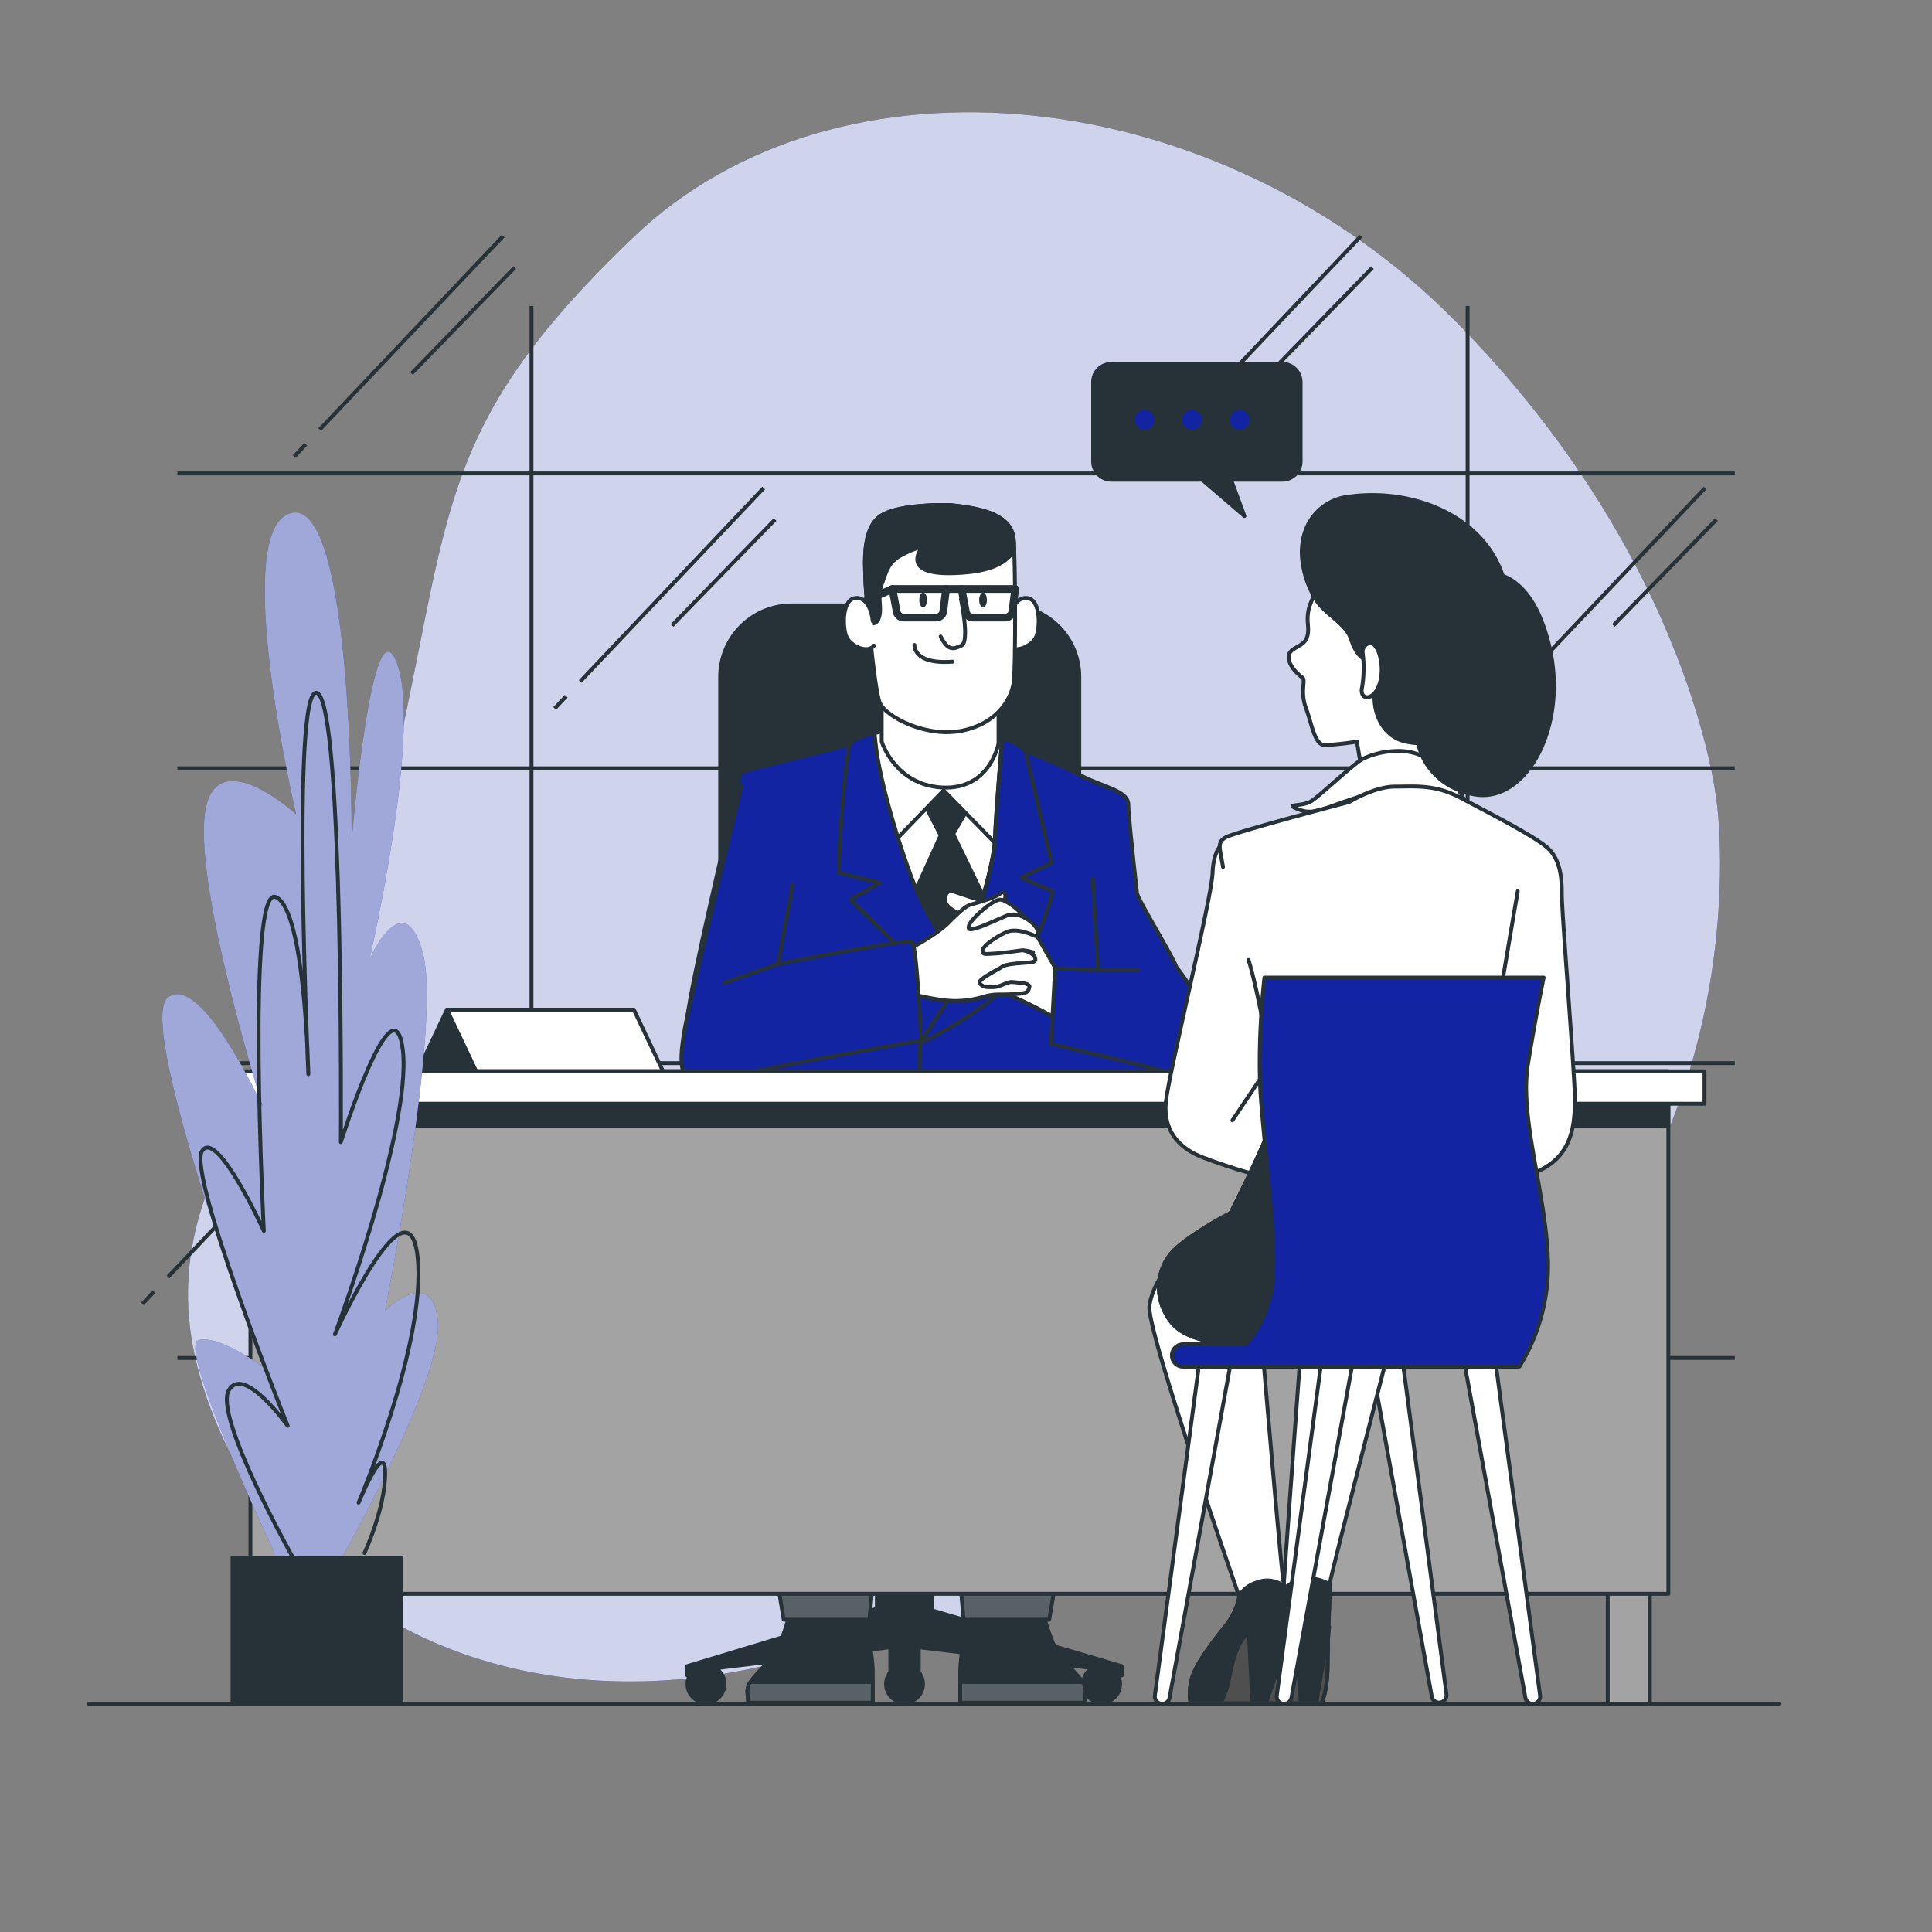 <svg id="Layer_1" data-name="Layer 1" xmlns="http://www.w3.org/2000/svg" viewBox="0 0 500 500"><rect x="0" y="0" width="500" height="500" fill="#808080" stroke="none"/><defs><style>.cls-1,.cls-6{fill:#1224a1;}.cls-12,.cls-2,.cls-5{fill:#fff;}.cls-2{opacity:0.8;}.cls-12,.cls-2{isolation:isolate;}.cls-3,.cls-7,.cls-9{fill:none;}.cls-10,.cls-11,.cls-13,.cls-14,.cls-3,.cls-4,.cls-5,.cls-6,.cls-7,.cls-9{stroke:#263238;}.cls-13,.cls-3{stroke-miterlimit:10;}.cls-13,.cls-4,.cls-8{fill:#263238;}.cls-10,.cls-11,.cls-14,.cls-4,.cls-5,.cls-6,.cls-7,.cls-9{stroke-linecap:round;stroke-linejoin:round;}.cls-9{stroke-width:2px;}.cls-10{fill:#586166;}.cls-11{fill:#a3a3a3;}.cls-12{opacity:0.6;}.cls-14{fill:#4f4f4f;}</style></defs><title>inaqh-hiw</title><g id="freepik--background-simple--inject-22"><path class="cls-1" d="M444.32,207.94s10.37,73.52-42.21,132S265.5,415.52,197.8,431.1,70.73,416.31,52.59,359s31.22-82.92,48-154.19S111,112,164,61.33s151.35-40.47,212.88,22S444.32,207.94,444.32,207.94Z"/><path class="cls-2" d="M444.32,207.94s10.37,73.52-42.21,132S265.5,415.52,197.8,431.1,70.73,416.31,52.59,359s31.22-82.92,48-154.19S111,112,164,61.33s151.35-40.47,212.88,22S444.32,207.94,444.32,207.94Z"/></g><g id="freepik--Window--inject-22"><line class="cls-3" x1="45.91" y1="351.44" x2="448.96" y2="351.44"/><line class="cls-3" x1="45.91" y1="275.14" x2="448.96" y2="275.14"/><line class="cls-3" x1="45.91" y1="198.83" x2="448.96" y2="198.83"/><line class="cls-3" x1="45.91" y1="122.52" x2="448.96" y2="122.52"/><line class="cls-3" x1="137.55" y1="79.19" x2="137.55" y2="351.63"/><line class="cls-3" x1="379.81" y1="79.19" x2="379.81" y2="351.63"/><line class="cls-3" x1="146.54" y1="180.18" x2="143.55" y2="183.34"/><line class="cls-3" x1="197.63" y1="126.3" x2="150.16" y2="176.37"/><line class="cls-3" x1="200.59" y1="134.45" x2="173.92" y2="161.86"/><line class="cls-3" x1="390.17" y1="180.18" x2="387.18" y2="183.34"/><line class="cls-3" x1="441.26" y1="126.3" x2="393.79" y2="176.37"/><line class="cls-3" x1="444.22" y1="134.45" x2="417.55" y2="161.86"/><line class="cls-3" x1="39.86" y1="334.28" x2="36.87" y2="337.44"/><line class="cls-3" x1="90.95" y1="280.39" x2="43.48" y2="330.47"/><line class="cls-3" x1="93.91" y1="288.54" x2="67.24" y2="315.95"/><line class="cls-3" x1="79.13" y1="114.99" x2="76.13" y2="118.15"/><line class="cls-3" x1="130.21" y1="61.1" x2="82.74" y2="111.17"/><line class="cls-3" x1="133.18" y1="69.25" x2="106.51" y2="96.66"/><line class="cls-3" x1="301.13" y1="114.99" x2="298.13" y2="118.15"/><line class="cls-3" x1="352.21" y1="61.1" x2="304.74" y2="111.17"/><line class="cls-3" x1="355.18" y1="69.25" x2="328.51" y2="96.66"/><line class="cls-3" x1="232.48" y1="259.45" x2="229.49" y2="262.61"/><line class="cls-3" x1="283.57" y1="205.57" x2="236.1" y2="255.64"/><line class="cls-3" x1="286.53" y1="213.72" x2="259.86" y2="241.13"/></g><g id="freepik--character-1--inject-22"><path class="cls-4" d="M204.88,156.68h55.94a18.5,18.5,0,0,1,18.5,18.5V336.69H186.38V175.17A18.51,18.51,0,0,1,204.88,156.68Z"/><path class="cls-4" d="M290.28,431.2l-49.09-14.44V400.69h-2.77V341.36H229.7v59.33h-2.77v15.64L177.84,431.2v2.35h.66a4.68,4.68,0,0,0-.57,2.26,4.78,4.78,0,1,0,7.37-4l.1-.1,45-5.41v6.48a4.78,4.78,0,1,0,7.38,0V426.3l44.9,5.4a4.78,4.78,0,1,0,6.64,1.86h1Z"/><rect class="cls-5" x="183.7" y="336.59" width="100.02" height="21.89" rx="7.28" ry="7.28"/><rect class="cls-5" x="199.81" y="301.09" width="69.47" height="38.63"/><path class="cls-5" d="M228.18,189.91l-10.64,4.17s3.85,23.91,9,36.25,23.91,31.93,23.91,31.93,9.72-14.19,13.11-25.45-.15-42.89-.15-42.89a22.38,22.38,0,0,0-7.87-2.78C250.71,190.37,228.18,189.91,228.18,189.91Z"/><polygon class="cls-4" points="238.52 206.73 243.44 216.18 235.28 234.19 248.39 253.93 256.41 235.88 246.69 215.83 251.78 207.03 244.53 199.78 238.52 206.73"/><path class="cls-5" d="M229.73,188.83l-3.4.93-3.24,5.7,8,22.68,13.12-13.57,14.34,14.65s1.7-22.83,1.7-25.45-2.31-3.55-4-4S229.73,188.83,229.73,188.83Z"/><path class="cls-6" d="M226.33,189.76s1.47,20.51,10,38.56c4.41,9.3,12.65,22.37,12.65,21.91s8.17-24.68,8.48-32.86,1.85-25.61,1.85-25.61,15.82,6.3,19.6,8.49c5.86,3.39,13.26,4.16,13.11,8.17-.06,1.46.94,11,2.21,22.63.2,1.85,10.13,17.72,10.34,19.64,2.13,19.37-5.1,27.53-5.46,27.62-.61.15-13.42,0-13.42,0s6.95,31.62,8,33.32l1.08,1.69H239.66l-2.3-6.94-2.05,6.94H178.66l7.56-34.4h-8.33s-2.16-4.32.77-20.52,12.81-56.77,12.81-58.15S223.09,193.15,226.33,189.76Z"/><line class="cls-7" x1="238.11" y1="269.91" x2="237.36" y2="306.38"/><path class="cls-6" d="M259.34,256.09c9.11-8.48,13.12-25.45,13.12-25.45l-8.18-3.55,7.87-3.86-6.8-29c-3.85-3.32-6.11-3.23-6-2.5,0,0-1.54,17.43-1.85,25.61s-8.5,32.43-8.5,32.89-9.07-12.26-12.65-21.91c-8.34-22.46-9.94-36-10.18-38.59a.24.24,0,0,0-.25-.22.2.2,0,0,0-.13,0c-1.15.68-4,1.24-6,3-.56,4-1.28,9.8-1.78,16.18-.92,11.88-.92,17.12-.92,17.12l10.64,2.63-7.56,4.32s8.33,8.48,15.27,14.81S247,256.24,247,256.24l-8.89,13.67S250.24,264.58,259.34,256.09Z"/><path class="cls-5" d="M228.18,178.65v13.27s3.4,11.1,15.43,11.87c12.65.82,14.81-11.41,14.81-11.41V180.65S235,186.36,228.18,178.65Z"/><path class="cls-5" d="M261.35,160.75s.46-6,4.16-6,3.71,6.94,2.78,9.72-5.71,4.78-7.25,2.62"/><path class="cls-5" d="M246,130.72s-13.63-.5-18.34,3-3.72,12.89-3.72,15.86,2.23,28.5,3.72,32.22,12.34,9.38,21.8,7.2,12.39-8.92,12.88-12.39.5-30,0-36.92S252.68,131.46,246,130.72Z"/><path class="cls-4" d="M262.48,142.4c0-1.1-.08-2-.14-2.76-.49-6.94-9.66-8.18-16.35-8.92,0,0-13.63-.5-18.34,3s-3.72,12.89-3.72,15.86c0,1.19.36,6,.89,11.56a1.76,1.76,0,0,0,2.4-.67,1.91,1.91,0,0,0,.18-.47c1-2.73-.49-5.2.75-8.67s1.73-5.7,4.71-7.44a25.54,25.54,0,0,1,5.94-2.47s-6.19,7.18,7.44,6.93C255.09,148.15,260.08,146.31,262.48,142.4Z"/><path class="cls-7" d="M248.7,155.05s2.31,10.95.15,12-3.54,1.39-5.4-2.31"/><path class="cls-7" d="M236.67,166.92s-.47,5.1,9.87,4.32"/><path class="cls-8" d="M239.91,155.28c0,1.06-.45,1.93-1,1.93s-1-.87-1-1.93.45-1.93,1-1.93S239.91,154.21,239.91,155.28Z"/><path class="cls-8" d="M255.41,155.28c0,1.06-.45,1.93-1,1.93s-1-.87-1-1.93.45-1.93,1-1.93S255.41,154.21,255.41,155.28Z"/><path class="cls-9" d="M242.27,159.83h-8.38a1.86,1.86,0,0,1-1.83-1.52l-1.1-5.89h13.88l-.72,5.78A1.87,1.87,0,0,1,242.27,159.83Z"/><path class="cls-9" d="M260.17,159.83h-8.38a1.86,1.86,0,0,1-1.83-1.52l-1.11-5.89h13.89L262,158.2A1.87,1.87,0,0,1,260.17,159.83Z"/><line class="cls-9" x1="244.84" y1="152.42" x2="248.85" y2="152.42"/><line class="cls-9" x1="230.96" y1="152.42" x2="224.33" y2="155.35"/><path class="cls-5" d="M225.87,160.75s-.46-6-4.17-6-3.7,6.94-2.77,9.72,5.7,4.78,7.25,2.62"/><path class="cls-5" d="M265.82,237.73a17.3,17.3,0,0,0-7.4-4.13,5.63,5.63,0,0,0-2.79-.22c-1.24,0-7.39-2.22-8.93-2.68s-2.47,1.08-2,2.78,3.76,3.14,5,3.45.71.34.71.34,2,4.94,1.08,6.79-4.17,6-3.09,8.95,2.78,4.47,6.17,4.47,5.4.15,6.17,0,14.5,6.63,13,6.79-.62-13.73-.62-13.73Z"/><path class="cls-5" d="M234.66,245.91s7.25-3.55,10.8-7.1,4.78-4.47,6-4.78,6.17-1.7,7.4-2.78,2.16.93.31,2.47a30.1,30.1,0,0,1-4.32,2.93c-.77.47-1.54,2.63-1.54,2.63s7.56-3.24,10.18-2.47,5.22,3.11,5.06,4.49-.64.72-2.34.56-4.11-.89-6-.12-4,2.63-4,3.4,2.16,1.23,3.86,1.08,2.93-.62,4.62-.31,3.09,1.23,3.24,2.16-.61.92-2.47,1.08-5.09.31-6.17,1.08-6.63,3.39-5.7,4.32,1.48.93,3.33.93,3.83-1.42,4.91-1.34c1.45.11,2.23.22,2.23.22s2.57.11,2.34,1.12c-.36,1.62-1.22,1.67-4.95,1.84-2.92.14-3.7-.15-6.32.47a26,26,0,0,1-6.94,1.23c-4.48.31-12.5-1.85-12.5-1.85Z"/><path class="cls-5" d="M263.77,235.84s-3.12-2.91-4.91-3-7.25,4.69-8,6.48,1,1.11,2.45.67,5.36-2.24,6.7-2.79a5.14,5.14,0,0,1,3.53-.37"/><path class="cls-5" d="M267.79,242.2s-4.46-2.23-7.25-1-6.25,3.69-6.25,4.8.56.9,3,.78,6.85-.83,7.44-.86a15.48,15.48,0,0,1,2.61.53"/><path class="cls-6" d="M205.2,228.79l-3.86,20.67s33.48-6.64,34.71-5.71,2.35,25.46,2.35,25.46-43.23,7.55-48.32,9.25-10.34,2-12.19.46-2-5.4-.62-13,14.66-62.78,14.66-62.78"/><path class="cls-6" d="M282.79,227.4l1.39,23.6-11.11-.46L272,270.1s30.62,7.13,32.32,8,1.39-.92,3.39-3.86,3.71-9.25,3.55-12-6.48-12-6.63-11.57"/><line class="cls-7" x1="284.18" y1="251" x2="294.52" y2="251"/><line class="cls-7" x1="201.34" y1="249.46" x2="187.61" y2="254.24"/><path class="cls-4" d="M204.62,416.71s-2.24,9.63-5.37,13-6,5.6-5.82,8.28l.22,2.69h32.22V432.6c0-4.7-2-13-2-16.33s-20.14.22-20.14.22"/><path class="cls-10" d="M194.2,435.29a4.27,4.27,0,0,0-.77,2.68l.22,2.69h32.22v-5.37Z"/><path class="cls-10" d="M232.59,331.24s3.13-19.91-2.24-29.08-24.17-9.4-34.68-3.14-14.6,16.53-10.8,29.73,12.59,13.46,12.59,13.46-2.24,18.12-2.24,25.28,7.61,51.69,7.61,51.69H225S232.14,340.64,232.59,331.24Z"/><line class="cls-7" x1="197.46" y1="342.21" x2="199.69" y2="323.86"/><path class="cls-4" d="M269.75,416.71s2.24,9.63,5.37,13,6,5.6,5.82,8.28l-.22,2.69H248.5V432.6c0-4.7,2-13,2-16.33s20.14.22,20.14.22"/><path class="cls-10" d="M280.16,435.29a4.33,4.33,0,0,1,.78,2.68l-.22,2.69H248.5v-5.37Z"/><path class="cls-10" d="M241.78,331.24s-3.13-19.91,2.24-29.08,24.17-9.4,34.68-3.14,14.69,16.53,10.88,29.73-12.67,13.46-12.67,13.46,2.24,18.12,2.24,25.28-7.61,51.69-7.61,51.69H249.39S242.23,340.64,241.78,331.24Z"/><line class="cls-7" x1="276.91" y1="342.21" x2="274.67" y2="323.86"/></g><g id="freepik--Table--inject-22"><path class="cls-4" d="M287.62,94.17h44.26a4.72,4.72,0,0,1,4.72,4.72h0v20.54a4.72,4.72,0,0,1-4.72,4.72H318.59l3.47,9.4-10.93-9.4H287.62a4.72,4.72,0,0,1-4.72-4.72h0V98.89a4.72,4.72,0,0,1,4.72-4.72Z"/><circle class="cls-1" cx="320.83" cy="108.6" r="2.57"/><circle class="cls-1" cx="308.52" cy="108.6" r="2.57"/><circle class="cls-1" cx="296.22" cy="108.6" r="2.57"/><polygon class="cls-4" points="115.67 261.3 107.9 277.71 129.93 277.71 137.7 262.1 115.67 261.3"/><polygon class="cls-5" points="164.04 261.3 115.67 261.3 123.45 277.71 171.81 277.71 164.04 261.3"/><rect class="cls-11" x="67.18" y="300.31" width="10.9" height="140.29"/><rect class="cls-11" x="416.08" y="300.67" width="10.9" height="140.29"/><rect class="cls-11" x="64.81" y="277.26" width="366.96" height="135.21"/><rect class="cls-4" x="64.81" y="277.26" width="366.96" height="14.07"/><rect class="cls-5" x="55.47" y="277.26" width="385.65" height="8.39"/></g><g id="freepik--Plants--inject-22"><path class="cls-1" d="M70.69,401.14s-24.77-52.76-19.38-54.29S68,353.73,68,353.73,34.86,265,43.43,258.16,68,286.45,68,286.45s-17.09-54.29-15.08-74.94,23.72-.76,23.72-.76-17.39-74.17-1.25-78S91,217.63,91,217.63s5.3-63.46,11.77-45.88-7.13,76.47-7.13,76.47,8.87-19.88,13.8-1.53-9.8,92.51-9.8,92.51,12.52-12.23,13.69,3.06S87.42,405,87.42,405L72.1,406.49Z"/><path class="cls-12" d="M70.69,401.14s-24.77-52.76-19.38-54.29S68,353.73,68,353.73,34.86,265,43.43,258.16,68,286.45,68,286.45s-17.09-54.29-15.08-74.94,23.72-.76,23.72-.76-17.39-74.17-1.25-78S91,217.63,91,217.63s5.3-63.46,11.77-45.88-7.13,76.47-7.13,76.47,8.87-19.88,13.8-1.53-9.8,92.51-9.8,92.51,12.52-12.23,13.69,3.06S87.42,405,87.42,405L72.1,406.49Z"/><path class="cls-7" d="M76,403.43s-20.65-36.7-16.82-43.58S74.45,369,74.45,369s-26-65-22.17-71.1,16,20.64,16,20.64-4.58-89.46,3.06-86.4S79.8,278,79.8,278s-4.59-101.7,2.3-98.64,6.11,116.22,6.11,116.22S102,252,104.27,271.92s-17.59,73.4-17.59,73.4,19.12-42.05,21.41-19.88S92.8,388.9,92.8,388.9s6.88-16.82,6.88-7.64-5.35,20.64-5.35,20.64"/><rect class="cls-13" x="60.18" y="403.14" width="43.71" height="37.82"/></g><g id="freepik--character-2--inject-22"><path class="cls-5" d="M343.79,147.18s-4.48,7.39-5.15,10.74.45,4.7-.45,7.16-4.69,2.47-4.69,4.93,2.68,4.7,3.58,5.37-.68,3.58.89,7.83,2.24,9.62,4.92,9.62a76.75,76.75,0,0,0,8.28-.9l1.34,8.17L371,198.42s-.22-8,4.7-11.41,14.66-22.6,8.84-35.13S354.3,136.89,343.79,147.18Z"/><path class="cls-4" d="M337.66,137.9a16.93,16.93,0,0,0-.72,6.08,24.61,24.61,0,0,0,3.58,11.14c2.28,3.77,7.74,6.17,9.09,10.19.44,1.34,1.56,4.92,4.69,5.82s2.47.89,1.57,6.93,1.79,12.08,7.16,13.65a16,16,0,0,0,14.77-3.13c4.25-3.36,12.3-17.23,12.53-29.76.39-22.17-21.46-33-41.17-30.3A13.43,13.43,0,0,0,337.66,137.9Z"/><path class="cls-5" d="M361.36,194.37a21.09,21.09,0,0,0-8.62,2c-2.5,1.32-11.19,9.62-13.43,11s-6.49.67-4,1.79,4.25,1.34,8.5-.22,13.2-4.7,15.88-4.7,12.53,1.34,13.43,1.57,6.71,2.9,6.71,2.9-2.91-6.26-6.26-9.39S366.06,194.14,361.36,194.37Z"/><path class="cls-5" d="M354.09,166.53a2.3,2.3,0,0,0-1.43,2.43,30.73,30.73,0,0,1-.15,8.88c-.89,3.8,3.86,3.8,4.9-2.43C358.09,171.29,356.53,165.66,354.09,166.53Z"/><path class="cls-5" d="M316.71,218.11s-2.68,1.34-2.9,7.83-11.42,52.14-12.09,59.3,3.14,11.85,9.62,14.32,18.8,6.48,21,5.37,6.49-24.17,8.05-34.24-17.23-45-18.12-46.31S318.28,218.34,316.71,218.11Z"/><line class="cls-7" x1="331.26" y1="271.59" x2="318.95" y2="289.94"/><path class="cls-5" d="M355,353.05l15.54,86a1.93,1.93,0,0,0,2.25,1.55l.23-.06h0a1.94,1.94,0,0,0,1.32-2.09l-11.47-87.26Z"/><path class="cls-5" d="M337.75,334.26s-5.82,78.53-5.82,80.77-6,25.73-6,25.73H342s1.56-3.13,1.56-9.62.68-20.36.68-21.7,17.9-70.71,17.9-70.71-.9-6.94-9.63-11S339.09,332.47,337.75,334.26Z"/><path class="cls-4" d="M343.56,431.14c0-5.93.56-18,.66-21.08-7.45-4.18-12.07,1.39-12.07,1.39h0c-.13,2-.21,3.3-.21,3.56,0,2.24-6,25.73-6,25.73H342S343.56,437.63,343.56,431.14Z"/><path class="cls-14" d="M342,440.76s1.56-3.13,1.56-9.62c0-2.41.1-5.85.21-9.28-1.55-1.81-4.9-4.58-8.48-.34-1.57,1.85-5.7,13.53-7.67,19.24Z"/><path class="cls-4" d="M335.29,421.52l1.34,19.24h4L344,421.07S339.54,415.7,335.29,421.52Z"/><path class="cls-5" d="M305.08,324s-6.94,7.61-7.61,14.1,23.27,75.18,23.27,75.18a17.59,17.59,0,0,1-3.8,7.83c-3.36,4.25-8.06,10.29-8.73,14.32s0,5.37,0,5.37H324.1s5.59-14.32,7.83-17.9.89-10.52.22-13.65-6.71-75.4-6.71-75.4S320.74,318.59,305.08,324Z"/><path class="cls-4" d="M331.93,422.86c1.94-3.11,1.19-8.74.51-12.22a7,7,0,0,0-6.1-1.43c-4.7,1.12-5.6,4-5.6,4a17.59,17.59,0,0,1-3.8,7.83c-3.36,4.25-8.06,10.29-8.73,14.32s0,5.37,0,5.37H324.1S329.69,426.44,331.93,422.86Z"/><path class="cls-14" d="M315.93,440.76h8.17s5-12.74,7.42-17.19c-1.2-1.1-4.83-3.91-8.32-1.16-4.25,3.36-4.7,11.64-5.81,14.77C316.86,438.65,316.33,439.87,315.93,440.76Z"/><path class="cls-4" d="M323.2,422.41l.9,18.35H327l4.92-17.9S327.45,418.39,323.2,422.41Z"/><path class="cls-5" d="M323.14,248.44c3.72,12.56,7.06,36.11,7.06,38.31,0,4-11.7,27.13-11.7,27.13s-13,6.71-16.11,11.41a13.83,13.83,0,0,0-.89,14.32c2.24,4.47,5.59,6.49,13,7.83s76.07,0,76.07,0,7.16-8.73,3.8-22.6c-1.56-6.46-3.26-12.07-5.14-19.91,0,0,7.38.22,12.75-4.26s5.6-11.41,5.6-16.55S404.2,236,404.2,231.76,404,222.14,400,219s-13.48-8-22-12.52c-6.7-3.53-11.63-2.91-17-2.91s-11.86,4-11.86,4-29.76,7.83-32,9.17-1.44,2.7-.62,7.64"/><path class="cls-7" d="M392.79,230.64s-9.16,53.22-9.16,56.13,5.58,18.16,5.58,18.16"/><path class="cls-13" d="M329.72,289c-2.2,7.07-11.22,24.88-11.22,24.88s-13,6.71-16.11,11.41a13.83,13.83,0,0,0-.89,14.32c2.24,4.47,5.59,6.49,13,7.83s76.07,0,76.07,0,7.16-8.73,3.8-22.6c-1.56-6.46-3.26-12.07-5.14-19.91L383.63,289Z"/><path class="cls-5" d="M310.45,352.14l-11.57,86.65a1.91,1.91,0,0,0,1.65,2.15l.26,0h0a1.91,1.91,0,0,0,1.89-1.57l15.82-86.58Z"/><path class="cls-5" d="M387,352.14l11.57,86.65a1.91,1.91,0,0,1-1.65,2.15l-.26,0h0a1.91,1.91,0,0,1-1.89-1.57L379,352.81Z"/><path class="cls-5" d="M342,352.14l-11.57,86.65a1.91,1.91,0,0,0,1.65,2.15l.26,0h0a1.92,1.92,0,0,0,1.89-1.57l15.82-86.58Z"/><path class="cls-6" d="M399.5,253H327.23s-2,17-.89,31.55,3.58,33.11,3.13,45-7.16,18.35-7.16,18.35H306.2a2.9,2.9,0,0,0-2.91,2.89h0a2.91,2.91,0,0,0,2.91,2.91h87a49.54,49.54,0,0,0,7.38-28.41c-.67-17-7.38-36.25-5.15-49.9S399.5,253,399.5,253Z"/><path class="cls-4" d="M380.37,149.09s-4.47,1.79-4.7,6-1.56,18.79-6.93,27.07,0,21.48,13.2,23.49,23.94-17.9,19-38.48S384.85,147.3,380.37,149.09Z"/></g><g id="freepik--Floor--inject-22"><line class="cls-7" x1="23" y1="440.96" x2="460.33" y2="440.96"/></g></svg>